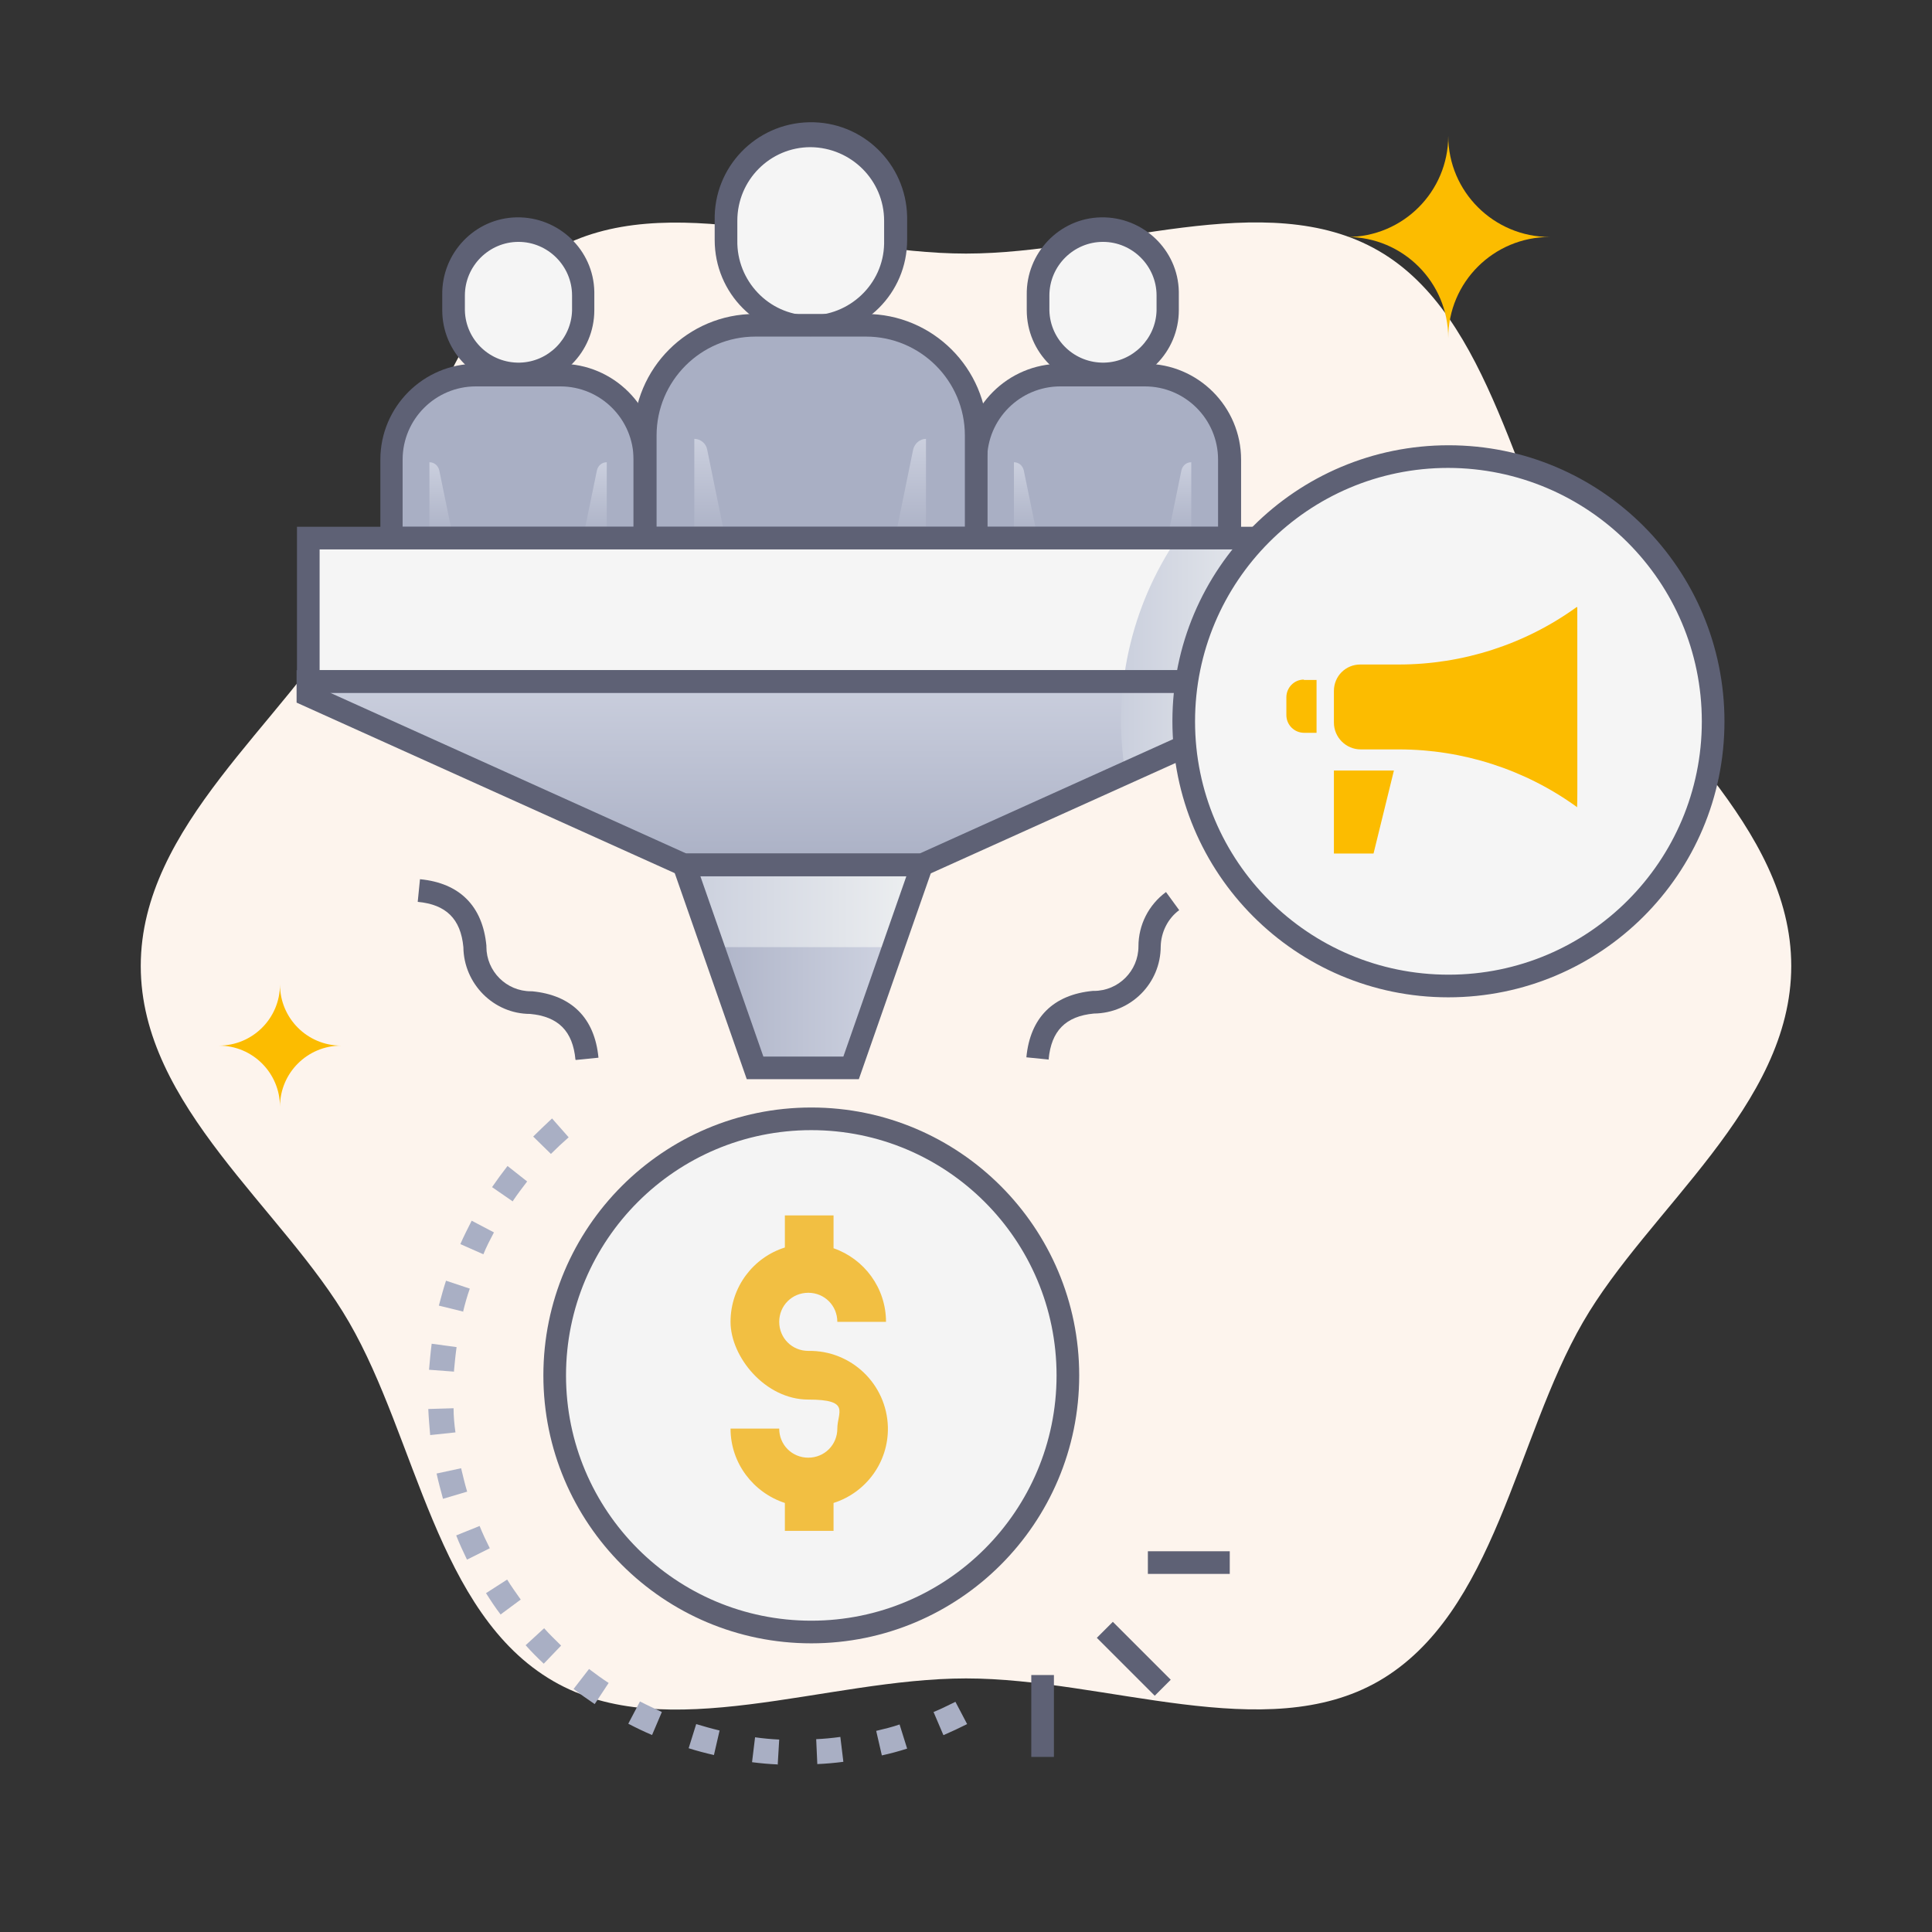 <?xml version="1.0" encoding="UTF-8"?>
<svg xmlns="http://www.w3.org/2000/svg" xmlns:xlink="http://www.w3.org/1999/xlink" version="1.1" viewBox="0 0 512 512">
  <rect x="0" y="0" width="512" height="512" fill="#333333" stroke="none"/>
  <defs>
    <style>
      .cls-1 {
        fill: url(#linear-gradient-11);
      }

      .cls-1, .cls-2, .cls-3, .cls-4, .cls-5, .cls-6, .cls-7, .cls-8, .cls-9 {
        isolation: isolate;
      }

      .cls-1, .cls-2, .cls-4, .cls-5, .cls-6, .cls-7, .cls-8, .cls-9 {
        mix-blend-mode: multiply;
      }

      .cls-2 {
        fill: url(#linear-gradient-10);
      }

      .cls-10 {
        fill: url(#linear-gradient-8);
      }

      .cls-11 {
        fill: url(#linear-gradient-7);
      }

      .cls-12 {
        fill: url(#linear-gradient-9);
      }

      .cls-13 {
        fill: #f4f4f4;
      }

      .cls-14 {
        fill: #f2bf42;
      }

      .cls-15 {
        fill: #a9afc4;
      }

      .cls-4 {
        fill: url(#linear-gradient-5);
      }

      .cls-5 {
        fill: url(#linear-gradient-6);
      }

      .cls-6 {
        fill: url(#linear-gradient-4);
      }

      .cls-7 {
        fill: url(#linear-gradient-2);
      }

      .cls-8 {
        fill: url(#linear-gradient-3);
      }

      .cls-16 {
        fill: #5e6175;
      }

      .cls-9 {
        fill: url(#linear-gradient);
      }

      .cls-17 {
        fill: #5f6173;
      }

      .cls-18 {
        fill: #fcbc00;
      }

      .cls-19 {
        fill: #f5f5f5;
      }

      .cls-20 {
        fill: #fdf4ed;
      }
    </style>
    <linearGradient id="linear-gradient" x1="117" y1="368.4" x2="117" y2="395.3" gradientTransform="translate(0 512) scale(1 -1)" gradientUnits="userSpaceOnUse">
      <stop offset="0" stop-color="#a9afc4"/>
      <stop offset="1" stop-color="#d4d8e5"/>
    </linearGradient>
    <linearGradient id="linear-gradient-2" x1="157.6" y1="368.4" x2="157.6" y2="395.3" gradientTransform="translate(0 512) scale(1 -1)" gradientUnits="userSpaceOnUse">
      <stop offset="0" stop-color="#a9afc4"/>
      <stop offset="1" stop-color="#d4d8e5"/>
    </linearGradient>
    <linearGradient id="linear-gradient-3" x1="271.9" y1="368.4" x2="271.9" y2="395.3" gradientTransform="translate(0 512) scale(1 -1)" gradientUnits="userSpaceOnUse">
      <stop offset="0" stop-color="#a9afc4"/>
      <stop offset="1" stop-color="#d4d8e5"/>
    </linearGradient>
    <linearGradient id="linear-gradient-4" x1="312.5" y1="368.4" x2="312.5" y2="395.3" gradientTransform="translate(0 512) scale(1 -1)" gradientUnits="userSpaceOnUse">
      <stop offset="0" stop-color="#a9afc4"/>
      <stop offset="1" stop-color="#d4d8e5"/>
    </linearGradient>
    <linearGradient id="linear-gradient-5" x1="188.1" y1="368.1" x2="188.1" y2="403.3" gradientTransform="translate(0 512) scale(1 -1)" gradientUnits="userSpaceOnUse">
      <stop offset="0" stop-color="#a9afc4"/>
      <stop offset="1" stop-color="#d4d8e5"/>
    </linearGradient>
    <linearGradient id="linear-gradient-6" x1="241.3" y1="368.1" x2="241.3" y2="403.3" gradientTransform="translate(0 512) scale(1 -1)" gradientUnits="userSpaceOnUse">
      <stop offset="0" stop-color="#a9afc4"/>
      <stop offset="1" stop-color="#d4d8e5"/>
    </linearGradient>
    <linearGradient id="linear-gradient-7" x1="212.8" y1="280.4" x2="212.8" y2="345.4" gradientTransform="translate(0 512) scale(1 -1)" gradientUnits="userSpaceOnUse">
      <stop offset="0" stop-color="#a9afc4"/>
      <stop offset="1" stop-color="#d4d8e5"/>
    </linearGradient>
    <linearGradient id="linear-gradient-8" x1="212.8" y1="280.4" x2="212.8" y2="345.4" gradientTransform="translate(0 512) scale(1 -1)" gradientUnits="userSpaceOnUse">
      <stop offset="0" stop-color="#a9afc4"/>
      <stop offset="1" stop-color="#d4d8e5"/>
    </linearGradient>
    <linearGradient id="linear-gradient-9" x1="181.3" y1="255.9" x2="244.4" y2="255.9" gradientTransform="translate(0 512) scale(1 -1)" gradientUnits="userSpaceOnUse">
      <stop offset="0" stop-color="#a9afc4"/>
      <stop offset="1" stop-color="#d4d8e5"/>
    </linearGradient>
    <linearGradient id="linear-gradient-10" x1="181.3" y1="271.9" x2="244.4" y2="271.9" gradientTransform="translate(0 512) scale(1 -1)" gradientUnits="userSpaceOnUse">
      <stop offset="0" stop-color="#cacfdd"/>
      <stop offset="1" stop-color="#eef0f1"/>
    </linearGradient>
    <linearGradient id="linear-gradient-11" x1="297.1" y1="338.3" x2="344" y2="338.3" gradientTransform="translate(0 512) scale(1 -1)" gradientUnits="userSpaceOnUse">
      <stop offset="0" stop-color="#cacfdd"/>
      <stop offset="1" stop-color="#eef0f1"/>
    </linearGradient>
  </defs>
  <!-- Generator: Adobe Illustrator 28.6.0, SVG Export Plug-In . SVG Version: 1.2.0 Build 709)  -->
  <g class="cls-3">
    <g id="Layer_1">
      <path class="cls-20" d="M474.7,256c0,37.1-37.9,64.4-55.2,94.4-17.9,30.9-23.2,77.2-54.1,95.1-30,17.3-72.3-.7-109.4-.7s-79.4,18.1-109.4.7c-30.9-17.9-36.2-64.2-54.1-95.1-17.3-30-55.2-57.2-55.2-94.4s37.9-64.4,55.2-94.4c17.9-30.9,23.2-77.2,54.1-95.1,30-17.3,72.3.7,109.4.7s79.4-18.1,109.4-.7,36.2,64.2,54.1,95.1c17.3,30,55.2,57.2,55.2,94.4Z"/>
      <path class="cls-15" d="M103.8,142.6v-20.8c0-12.4,10-22.4,22.4-22.4h22.4c12.4,0,22.4,10,22.4,22.4v20.8h-67.1Z"/>
      <path class="cls-19" d="M137.4,99.4c-9.5,0-17.2-7.7-17.2-17.2v-4c-.2-9.5,7.3-17.4,16.8-17.6,9.5-.2,17.4,7.3,17.6,16.8,0,.3,0,.6,0,.8v4c0,9.5-7.7,17.2-17.2,17.2Z"/>
      <path class="cls-16" d="M137.4,102.4c-11.1,0-20.2-9-20.2-20.2v-4c-.2-11.1,8.6-20.4,19.7-20.6,11.1-.2,20.4,8.6,20.6,19.7,0,.3,0,.6,0,.9v4c0,11.1-9,20.2-20.2,20.2ZM137.4,64.1c-7.8,0-14.2,6.4-14.2,14.2v4c.2,7.8,6.7,14,14.6,13.8,7.5-.2,13.6-6.3,13.8-13.8v-4c0-7.8-6.4-14.2-14.2-14.2Z"/>
      <path class="cls-9" d="M113.8,142.6v-20.1h0c1.3,0,2.3.9,2.6,2.1l3.7,18h-6.3Z"/>
      <path class="cls-7" d="M160.8,142.6v-20.1h0c-1.3,0-2.3.9-2.6,2.1l-3.7,18h6.3Z"/>
      <path class="cls-16" d="M173.9,145.6h-73.1v-23.8c0-14,11.4-25.4,25.4-25.4h22.4c14,0,25.4,11.4,25.4,25.4v23.8ZM106.8,139.6h61.1v-17.8c0-10.7-8.7-19.4-19.4-19.4h-22.4c-10.7,0-19.4,8.7-19.4,19.4v17.8Z"/>
      <path class="cls-15" d="M258.7,142.6v-20.8c0-12.4,10-22.4,22.4-22.4h22.4c12.4,0,22.4,10,22.4,22.4v20.8h-67.1Z"/>
      <path class="cls-19" d="M292.3,99.4c-9.5,0-17.2-7.7-17.2-17.2v-4c-.2-9.5,7.3-17.4,16.8-17.6,9.5-.2,17.4,7.3,17.6,16.8,0,.3,0,.6,0,.8v4c0,9.5-7.7,17.2-17.2,17.2Z"/>
      <path class="cls-16" d="M292.3,102.4c-11.1,0-20.2-9-20.2-20.2v-4c-.2-11.1,8.6-20.4,19.7-20.6s20.4,8.6,20.6,19.7c0,.3,0,.6,0,.9v4c0,11.1-9,20.2-20.2,20.2ZM292.3,64.1c-7.8,0-14.2,6.4-14.2,14.2v4c.2,7.8,6.7,14,14.6,13.8,7.5-.2,13.6-6.3,13.8-13.8v-4c0-7.8-6.4-14.2-14.2-14.2Z"/>
      <path class="cls-8" d="M268.7,142.6v-20.1h0c1.3,0,2.3.9,2.6,2.1l3.7,18h-6.3Z"/>
      <path class="cls-6" d="M315.7,142.6v-20.1h0c-1.3,0-2.3.9-2.6,2.1l-3.7,18h6.3Z"/>
      <path class="cls-16" d="M328.8,145.6h-73.1v-23.8c0-14,11.4-25.4,25.4-25.4h22.4c14,0,25.4,11.4,25.4,25.4v23.8ZM261.7,139.6h61.1v-17.8c0-10.7-8.7-19.4-19.4-19.4h-22.4c-10.7,0-19.4,8.7-19.4,19.4v17.8Z"/>
      <path class="cls-15" d="M170.9,142.6v-27.2c0-16.2,13.1-29.2,29.2-29.2h29.3c16.2,0,29.3,13.1,29.3,29.2h0v27.2h-87.8Z"/>
      <path class="cls-19" d="M214.8,86.1c-12.4,0-22.4-10.1-22.4-22.5v-5.2c-.3-12.4,9.6-22.7,22-22.9,12.4-.3,22.7,9.6,22.9,22,0,.3,0,.6,0,.9v5.2c0,12.4-10.1,22.5-22.5,22.5h0Z"/>
      <path class="cls-16" d="M214.8,89.1c-14.1,0-25.4-11.4-25.4-25.5v-5.2c-.3-14.1,10.9-25.7,25-26,14.1-.3,25.7,10.9,26,25,0,.3,0,.7,0,1v5.2c0,14.1-11.4,25.4-25.5,25.5ZM214.8,39c-10.7,0-19.4,8.7-19.4,19.5v5.2c-.2,10.7,8.3,19.7,19,19.9,10.7.2,19.7-8.3,19.9-19,0-.3,0-.6,0-.9v-5.2c0-10.7-8.7-19.4-19.5-19.5Z"/>
      <path class="cls-4" d="M184,142.6v-26.3c1.6,0,3.1,1.2,3.4,2.8l4.8,23.5h-8.2Z"/>
      <path class="cls-5" d="M245.4,142.6v-26.3c-1.6,0-3,1.2-3.4,2.8l-4.8,23.5h8.2Z"/>
      <path class="cls-16" d="M261.7,145.6h-93.8v-30.2c0-17.8,14.4-32.2,32.2-32.2h29.3c17.8,0,32.2,14.4,32.3,32.2v30.2ZM173.9,139.6h81.8v-24.2c0-14.5-11.8-26.2-26.2-26.2h-29.3c-14.5,0-26.2,11.8-26.2,26.2v24.2Z"/>
      <rect class="cls-19" x="81.7" y="142.6" width="262.4" height="38"/>
      <polygon class="cls-11" points="81.7 180.6 81.7 184.2 181.3 229.2 244.4 229.2 344 184.2 344 180.6 81.7 180.6"/>
      <rect class="cls-19" x="81.7" y="142.6" width="262.4" height="38"/>
      <path class="cls-10" d="M344,180.6v3.6l-99.6,44.9h-63.1l-99.6-44.9v-3.6h262.3Z"/>
      <polygon class="cls-12" points="181.3 229.2 200.1 283 225.6 283 244.4 229.2 181.3 229.2"/>
      <polygon class="cls-2" points="244.4 229.2 236.7 251 188.9 251 181.3 229.2 244.4 229.2"/>
      <path class="cls-16" d="M227.7,286h-29.8l-20.9-59.8h71.5l-20.9,59.8ZM202.2,280h21.3l16.7-47.8h-54.6l16.7,47.8Z"/>
      <path class="cls-16" d="M278,280.8l-6-.6c1-10.5,7.1-16.6,17.6-17.6h.3c6.5,0,11.8-5.3,11.8-11.8,0-5.7,2.7-11,7.3-14.4l3.5,4.8c-3,2.2-4.8,5.8-4.9,9.6,0,9.8-7.9,17.7-17.7,17.8-7.5.7-11.3,4.6-12,12.1Z"/>
      <path class="cls-16" d="M152.5,280.8c-.7-7.5-4.5-11.4-12-12.1-9.7,0-17.6-8-17.7-17.7-.7-7.5-4.6-11.3-12.1-12l.6-6c10.5,1,16.6,7.1,17.6,17.6v.3c0,6.5,5.3,11.8,11.8,11.8h.3c10.5,1,16.6,7.1,17.6,17.6l-6,.6Z"/>
      <rect class="cls-16" x="297.5" y="428.8" width="6" height="21.7" transform="translate(-222.9 341.2) rotate(-45)"/>
      <rect class="cls-16" x="304.2" y="411.1" width="21.7" height="6"/>
      <rect class="cls-16" x="273.3" y="443.9" width="6" height="21.7"/>
      <path class="cls-18" d="M357,62.8c14.8,0,26.8,12,26.8,26.8,0-14.8,12-26.8,26.9-26.8-14.8,0-26.9-12-26.9-26.8h0c0,14.8-12,26.8-26.8,26.8Z"/>
      <path class="cls-18" d="M58,277.1c9,0,16.2,7.3,16.2,16.2h0c0-9,7.3-16.2,16.2-16.2h0c-9,0-16.2-7.3-16.2-16.2h0c0,9-7.3,16.2-16.2,16.2h0Z"/>
      <path class="cls-1" d="M344,142.6v41.6l-45.8,20.7c-3.5-21.8,1.4-44,13.8-62.3h32Z"/>
      <path class="cls-16" d="M347,183.6H78.7v-44h268.3v44ZM84.6,177.6h256.4v-32H84.7v32Z"/>
      <path class="cls-16" d="M245,232.2h-64.4l-102-46v-8.6h268.4v8.6l-102,46ZM181.9,226.2h61.8l94.4-42.6H87.5l94.4,42.6Z"/>
      <circle class="cls-19" cx="383.8" cy="191.2" r="70.1"/>
      <path class="cls-16" d="M383.8,264.3c-40.4,0-73.1-32.8-73.1-73.2,0-40.4,32.8-73.1,73.2-73.1,40.4,0,73.1,32.8,73.1,73.2,0,40.4-32.8,73.1-73.2,73.1ZM383.8,124c-37.1,0-67.1,30.1-67.1,67.2,0,37.1,30.1,67.1,67.2,67.1,37.1,0,67.1-30.1,67.1-67.1,0-37.1-30.1-67.1-67.2-67.2h0Z"/>
      <path class="cls-18" d="M345.6,180.2h3.3v14h-3.3c-2.6,0-4.7-2.1-4.7-4.7h0v-4.7c0-2.6,2.1-4.7,4.6-4.7,0,0,0,0,0,0Z"/>
      <polygon class="cls-18" points="353.5 204.2 369.4 204.2 364 226.2 353.5 226.2 353.5 204.2"/>
      <path class="cls-18" d="M418,160.8c0,57.3.1,53.2-.2,53-13.7-9.9-30.2-15.2-47.1-15.2h-10.1c-3.9,0-7.1-3.2-7.1-7.1v-8.4c0-3.9,3.1-7,7-7h10.2c16.9,0,33.4-5.3,47.1-15.2h.2Z"/>
      <circle class="cls-13" cx="215" cy="364.5" r="68"/>
      <path class="cls-17" d="M215,435.5c-39.2,0-71-31.8-71-71s31.8-71,71-71,71,31.8,71,71c0,39.2-31.8,71-71,71ZM215,299.5c-35.9,0-65,29.1-65,65s29.1,65,65,65,65-29.1,65-65c0-35.9-29.1-65-65-65Z"/>
      <path class="cls-14" d="M235.3,378.2c-.3-11.4-9.7-20.4-21.1-20.2-4.3,0-7.7-3.4-7.7-7.7,0-4.3,3.4-7.7,7.7-7.7s7.7,3.4,7.7,7.7h12.9c0-9-5.8-16.7-13.9-19.5v-8.7h-12.9v8.5c-8.3,2.6-14.4,10.4-14.4,19.7s9.2,20.6,20.6,20.6,7.7,3.4,7.7,7.7-3.4,7.7-7.7,7.7-7.7-3.4-7.7-7.7h-12.9c0,9.2,6.1,17,14.4,19.7v7.4h12.9v-7.4c8.5-2.7,14.6-10.7,14.4-20.1Z"/>
      <path class="cls-15" d="M206.2,467.6c-2.3-.1-4.6-.3-6.9-.6l.8-6.6c2.1.3,4.3.5,6.4.6l-.4,6.7ZM216.6,467.6l-.3-6.7c2.1-.1,4.3-.3,6.4-.6l.8,6.6c-2.3.3-4.6.5-6.9.6ZM189.2,465.1c-2.2-.5-4.5-1.1-6.7-1.8l2-6.4c2,.6,4.1,1.2,6.2,1.7l-1.5,6.5ZM233.7,465.2l-1.5-6.5c2.1-.5,4.2-1,6.2-1.7l2,6.4c-2.2.7-4.4,1.3-6.7,1.8ZM172.8,459.8c-2.1-.9-4.2-1.9-6.3-3l3.1-5.9c1.9,1,3.9,1.9,5.8,2.8l-2.6,6.1ZM250,459.8l-2.6-6.1c2-.8,3.9-1.8,5.8-2.7l3.1,5.9c-2,1-4.1,2-6.2,2.9ZM157.6,451.6c-1.9-1.3-3.8-2.6-5.6-4l4.1-5.3c1.7,1.3,3.5,2.6,5.2,3.7l-3.7,5.6ZM144.1,440.9c-1.7-1.6-3.3-3.2-4.8-4.9l4.9-4.5c1.4,1.6,3,3.1,4.5,4.6l-4.6,4.8ZM132.7,427.9c-1.4-1.8-2.7-3.8-3.9-5.7l5.6-3.6c1.1,1.8,2.4,3.6,3.6,5.3l-5.4,4ZM123.7,413.2c-1-2.1-2-4.2-2.8-6.3l6.2-2.5c.8,2,1.7,3.9,2.7,5.9l-6,3ZM117.4,397.2c-.6-2.2-1.2-4.4-1.7-6.7l6.5-1.4c.5,2.1,1,4.2,1.6,6.2l-6.4,1.9ZM114,380.3c-.2-2.3-.4-4.6-.5-6.9l6.7-.2c0,2.1.2,4.3.5,6.4l-6.6.7ZM120.4,363.5l-6.7-.5c.2-2.3.4-4.6.7-6.9l6.6.9c-.3,2.1-.5,4.3-.7,6.4ZM122.8,347.6l-6.5-1.6c.6-2.2,1.2-4.5,1.9-6.6l6.3,2.1c-.7,2-1.3,4.1-1.8,6.2ZM128.1,332.4l-6.1-2.7c.9-2.1,2-4.2,3-6.2l5.9,3.1c-1,1.9-2,3.8-2.8,5.8ZM135.9,318.4l-5.5-3.8c1.3-1.9,2.7-3.8,4.1-5.6l5.2,4.1c-1.3,1.7-2.6,3.4-3.8,5.2ZM146.1,305.9l-4.8-4.7c1.6-1.6,3.3-3.2,5-4.8l4.4,5c-1.6,1.4-3.2,2.9-4.7,4.4Z"/>
    </g>
  </g>
</svg>